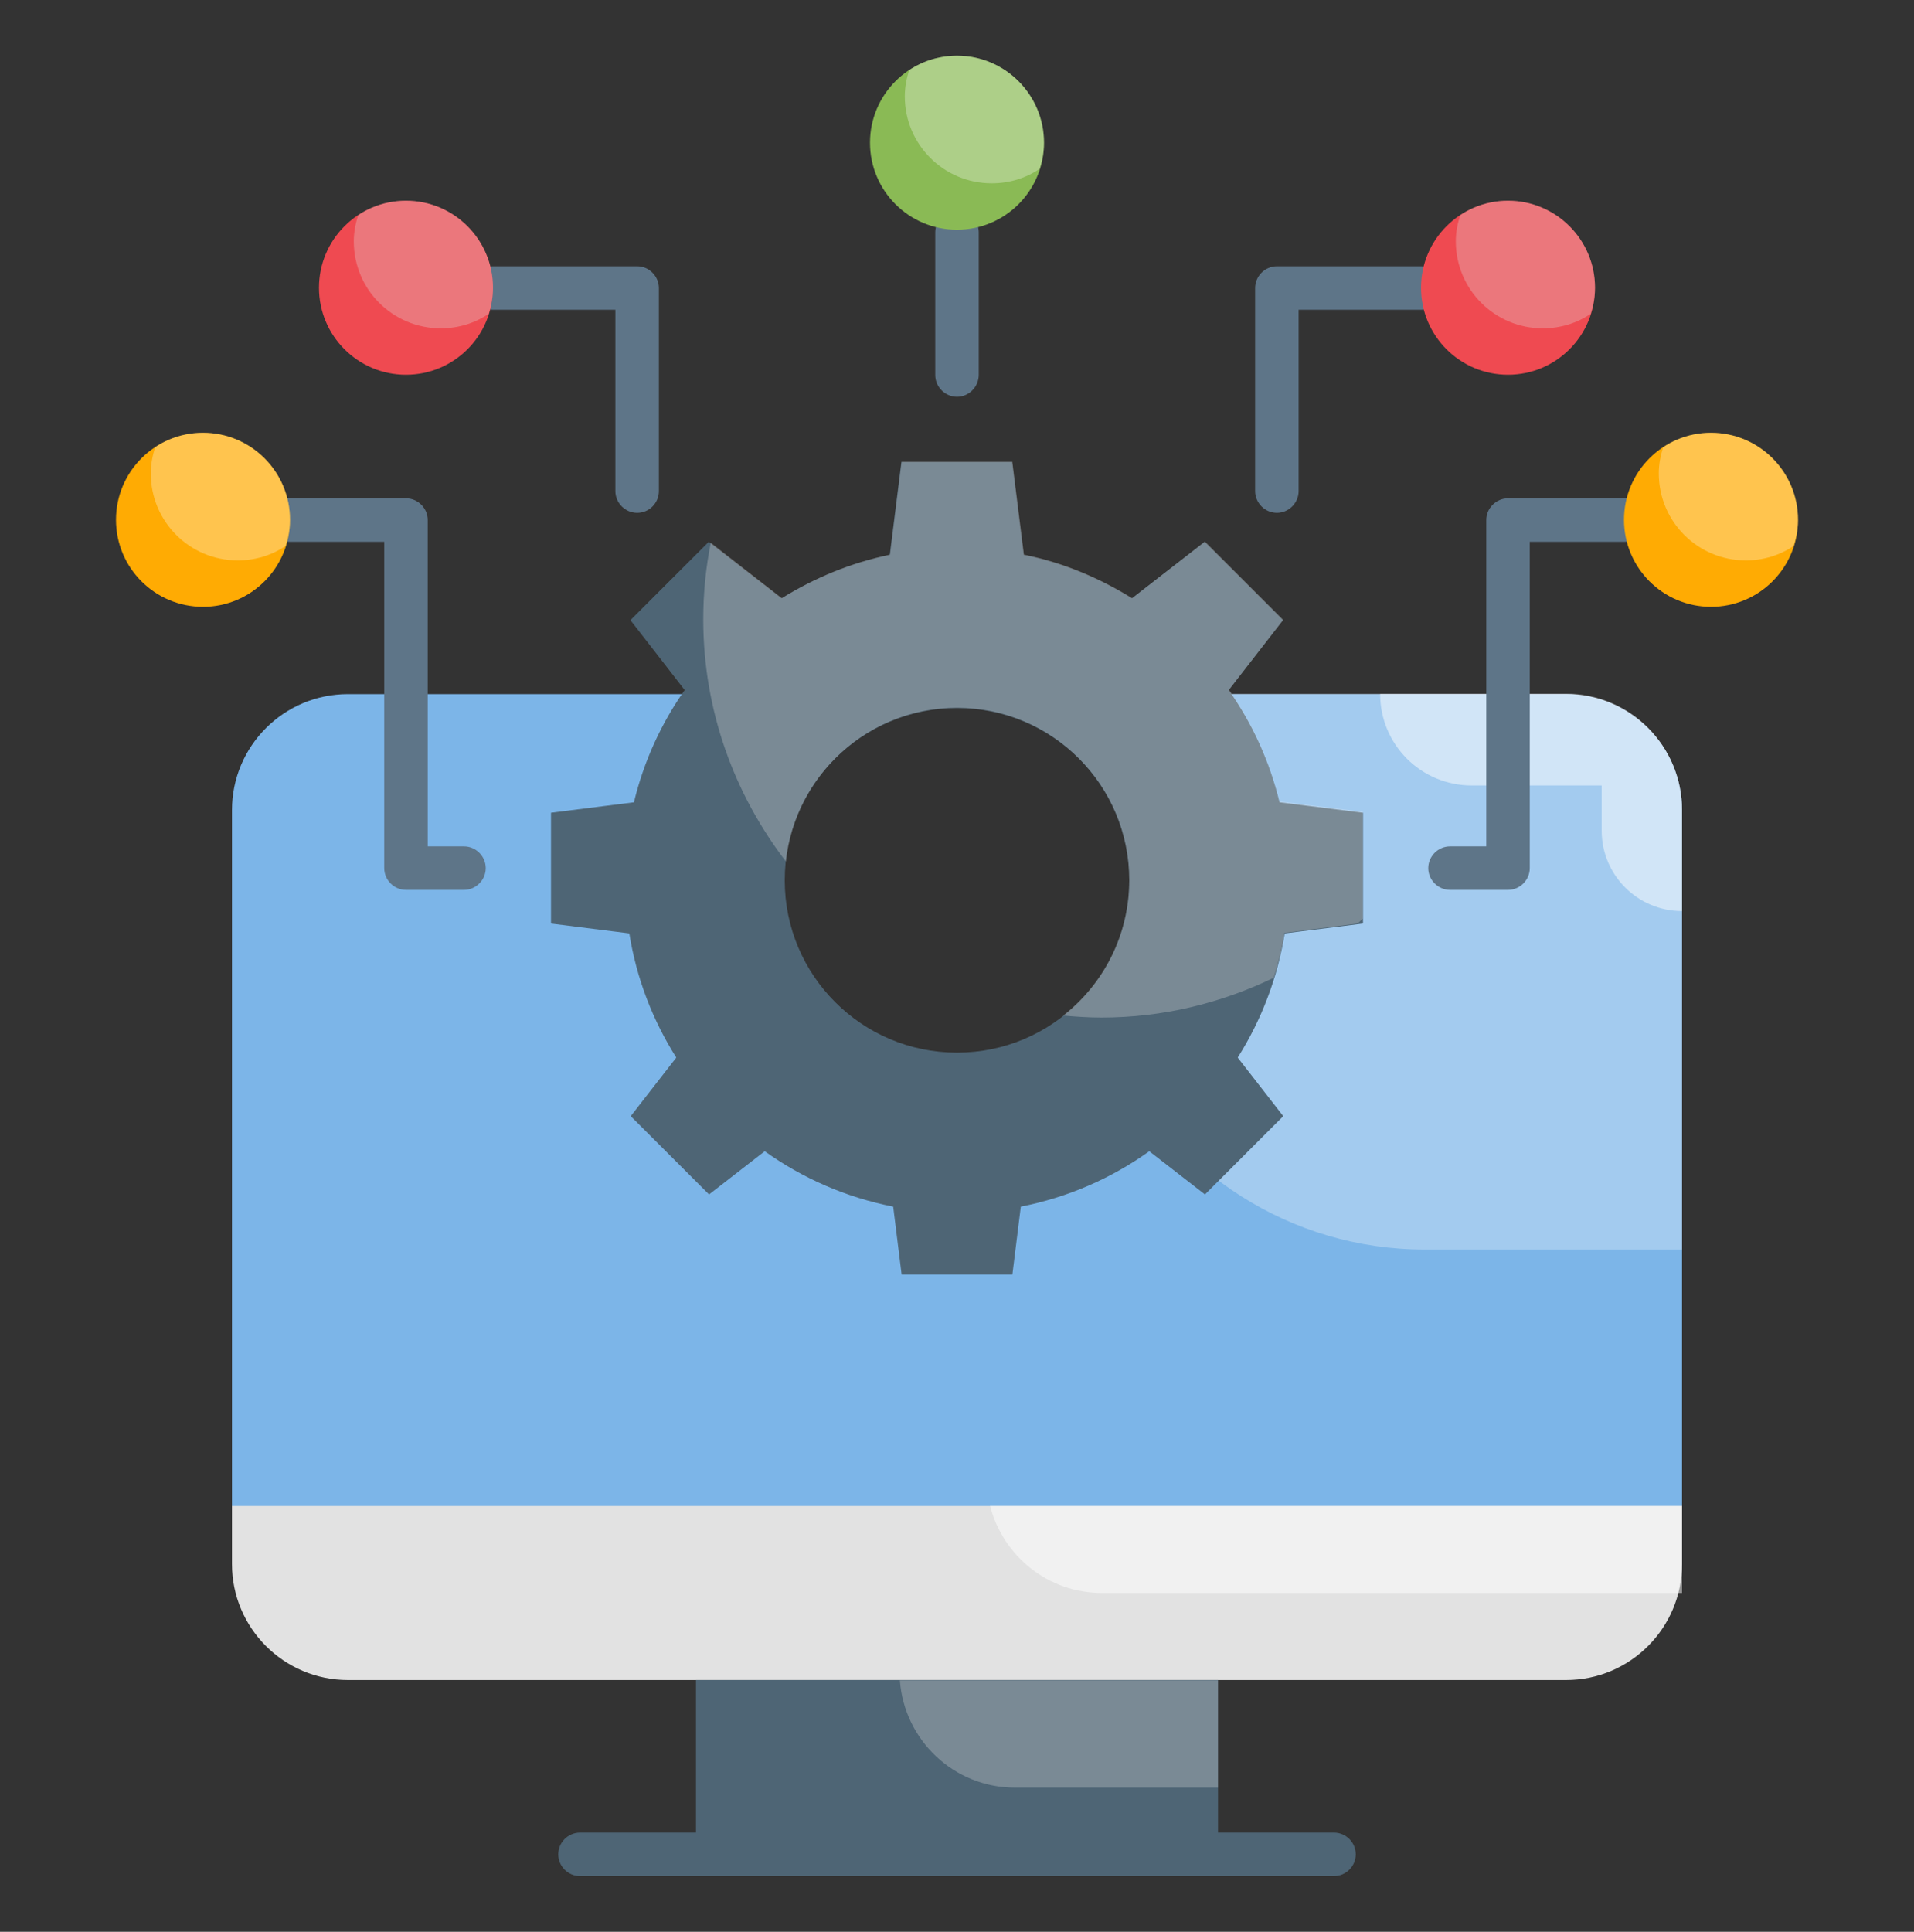<svg width="110" height="111" viewBox="0 0 110 111" fill="none" xmlns="http://www.w3.org/2000/svg">
<rect x="0" y="0" width="110" height="111" fill="#333333" stroke="none"/>
<path d="M63.7 39.867C67.233 42.733 69.317 47.317 68.683 52.35C67.9 58.567 62.817 63.583 56.6 64.283C48.267 65.217 41.2 58.717 41.2 50.583C41.2 46.267 43.183 42.4 46.3 39.883H20C16.317 39.883 13.333 42.867 13.333 46.55V86.55H96.667V46.55C96.667 42.867 93.683 39.883 90 39.883H63.7V39.867Z" fill="#7CB5E8"/>
<g opacity="0.3">
<path d="M90 39.867H63.7C67.233 42.733 69.317 47.317 68.683 52.35C68.267 55.667 66.6 58.65 64.2 60.817C67.433 67.317 74.133 71.8 81.9 71.8H96.667V46.533C96.667 42.867 93.683 39.867 90 39.867Z" fill="white"/>
</g>
<g opacity="0.5">
<path d="M84.583 45.133H92.05V47.733C92.05 50.283 94.117 52.35 96.667 52.35V46.5C96.65 42.833 93.667 39.867 90 39.867H79.317C79.317 42.783 81.667 45.133 84.583 45.133Z" fill="white"/>
</g>
<path d="M90 96.533H20C16.317 96.533 13.333 93.55 13.333 89.867V86.533H96.667V89.867C96.667 93.55 93.683 96.533 90 96.533Z" fill="#E2E2E2"/>
<g opacity="0.5">
<path d="M63.333 91.533H96.667V86.533H56.9C57.65 89.416 60.233 91.533 63.333 91.533Z" fill="white"/>
</g>
<path d="M73.533 46.1C72.967 43.75 71.967 41.567 70.617 39.65L73.733 35.633L69.233 31.133L65.05 34.383C63.167 33.217 61.083 32.333 58.833 31.883L58.167 26.55H51.8L51.133 31.883C48.883 32.35 46.8 33.217 44.917 34.383L40.733 31.133L36.233 35.633L39.35 39.65C38 41.567 37 43.75 36.433 46.1L31.667 46.7V53.067L36.167 53.633C36.583 56.233 37.517 58.633 38.867 60.767L36.25 64.133L40.75 68.633L43.95 66.15C46.117 67.7 48.617 68.8 51.333 69.333L51.817 73.233H58.183L58.667 69.333C61.383 68.8 63.883 67.7 66.05 66.15L69.25 68.633L73.75 64.133L71.133 60.767C72.483 58.633 73.417 56.217 73.833 53.633L78.333 53.067V46.7L73.533 46.1ZM55 60.483C49.533 60.483 45.1 56.05 45.1 50.583C45.1 45.117 49.533 40.683 55 40.683C60.467 40.683 64.9 45.117 64.9 50.583C64.9 56.05 60.467 60.483 55 60.483Z" fill="#4E6575"/>
<path d="M40 96.533H70V106.533H40V96.533Z" fill="#4E6575"/>
<g opacity="0.3">
<path d="M58.333 102.717H70V96.55H51.717C51.967 99.983 54.817 102.717 58.333 102.717Z" fill="#E2E2E2"/>
</g>
<g opacity="0.3">
<path d="M70.633 39.633L73.75 35.617L69.25 31.116L65.067 34.367C63.183 33.2 61.1 32.316 58.85 31.866L58.183 26.533H51.817L51.15 31.866C48.9 32.333 46.817 33.2 44.933 34.367L40.85 31.183C40.567 32.6 40.417 34.066 40.417 35.583C40.417 40.816 42.2 45.633 45.167 49.5C45.7 44.533 49.9 40.666 55 40.666C60.467 40.666 64.9 45.1 64.9 50.566C64.9 53.733 63.417 56.533 61.1 58.35C61.817 58.416 62.55 58.467 63.3 58.467C66.85 58.467 70.2 57.633 73.2 56.183C73.467 55.35 73.683 54.483 73.817 53.6L78.017 53.066C78.117 52.983 78.217 52.883 78.317 52.783V46.65L73.517 46.05C72.967 43.75 71.983 41.566 70.633 39.633Z" fill="#E2E2E2"/>
</g>
<path d="M76.667 107.8H33.333C32.65 107.8 32.083 107.233 32.083 106.55C32.083 105.867 32.65 105.3 33.333 105.3H76.667C77.35 105.3 77.917 105.867 77.917 106.55C77.917 107.233 77.35 107.8 76.667 107.8Z" fill="#4E6575"/>
<path d="M55 22.8C54.317 22.8 53.75 22.233 53.75 21.55V13.35C53.75 12.666 54.317 12.1 55 12.1C55.683 12.1 56.25 12.666 56.25 13.35V21.533C56.25 22.233 55.683 22.8 55 22.8Z" fill="#5E7588"/>
<path d="M73.383 29.467C72.7 29.467 72.133 28.9 72.133 28.217V16.55C72.133 15.867 72.7 15.3 73.383 15.3H81.667C82.35 15.3 82.917 15.867 82.917 16.55C82.917 17.233 82.35 17.8 81.667 17.8H74.633V28.217C74.633 28.9 74.067 29.467 73.383 29.467Z" fill="#5E7588"/>
<path d="M86.667 51.133H83.333C82.65 51.133 82.083 50.567 82.083 49.883C82.083 49.2 82.65 48.633 83.333 48.633H85.417V29.883C85.417 29.2 85.983 28.633 86.667 28.633H93.333C94.017 28.633 94.583 29.2 94.583 29.883C94.583 30.567 94.017 31.133 93.333 31.133H87.917V49.883C87.917 50.567 87.35 51.133 86.667 51.133Z" fill="#5E7588"/>
<path d="M36.617 29.467C35.933 29.467 35.367 28.9 35.367 28.217V17.8H28.333C27.65 17.8 27.083 17.233 27.083 16.55C27.083 15.867 27.65 15.3 28.333 15.3H36.617C37.3 15.3 37.867 15.867 37.867 16.55V28.217C37.867 28.9 37.317 29.467 36.617 29.467Z" fill="#5E7588"/>
<path d="M26.667 51.133H23.333C22.65 51.133 22.083 50.567 22.083 49.883V31.133H16.667C15.983 31.133 15.417 30.567 15.417 29.883C15.417 29.2 15.983 28.633 16.667 28.633H23.333C24.017 28.633 24.583 29.2 24.583 29.883V48.633H26.667C27.35 48.633 27.917 49.2 27.917 49.883C27.917 50.567 27.35 51.133 26.667 51.133Z" fill="#5E7588"/>
<path d="M98.333 34.867C101.095 34.867 103.333 32.628 103.333 29.867C103.333 27.105 101.095 24.867 98.333 24.867C95.572 24.867 93.333 27.105 93.333 29.867C93.333 32.628 95.572 34.867 98.333 34.867Z" fill="#FFAB03"/>
<path d="M86.667 21.533C89.428 21.533 91.667 19.295 91.667 16.533C91.667 13.772 89.428 11.533 86.667 11.533C83.905 11.533 81.667 13.772 81.667 16.533C81.667 19.295 83.905 21.533 86.667 21.533Z" fill="#EF4A51"/>
<path d="M11.667 34.867C14.428 34.867 16.667 32.628 16.667 29.867C16.667 27.105 14.428 24.867 11.667 24.867C8.905 24.867 6.667 27.105 6.667 29.867C6.667 32.628 8.905 34.867 11.667 34.867Z" fill="#FFAB03"/>
<path d="M23.333 21.533C26.095 21.533 28.333 19.295 28.333 16.533C28.333 13.772 26.095 11.533 23.333 11.533C20.572 11.533 18.333 13.772 18.333 16.533C18.333 19.295 20.572 21.533 23.333 21.533Z" fill="#EF4A51"/>
<path d="M55 13.2C57.761 13.2 60 10.961 60 8.2C60 5.439 57.761 3.2 55 3.2C52.239 3.2 50 5.439 50 8.2C50 10.961 52.239 13.2 55 13.2Z" fill="#8ABA55"/>
<g opacity="0.3">
<path d="M98.333 24.867C97.317 24.867 96.367 25.167 95.583 25.7C95.433 26.183 95.333 26.667 95.333 27.2C95.333 29.967 97.567 32.2 100.333 32.2C101.35 32.2 102.3 31.9 103.083 31.367C103.233 30.883 103.333 30.4 103.333 29.867C103.333 27.117 101.1 24.867 98.333 24.867Z" fill="white"/>
</g>
<g opacity="0.3">
<path d="M86.667 11.533C85.65 11.533 84.7 11.833 83.917 12.367C83.767 12.85 83.667 13.333 83.667 13.867C83.667 16.633 85.9 18.866 88.667 18.866C89.683 18.866 90.633 18.567 91.417 18.033C91.567 17.567 91.667 17.067 91.667 16.533C91.667 13.783 89.433 11.533 86.667 11.533Z" fill="#E2E2E2"/>
</g>
<g opacity="0.3">
<path d="M11.667 24.867C10.65 24.867 9.7 25.167 8.917 25.7C8.767 26.183 8.667 26.667 8.667 27.2C8.667 29.967 10.9 32.2 13.667 32.2C14.683 32.2 15.633 31.9 16.417 31.367C16.567 30.883 16.667 30.4 16.667 29.867C16.667 27.117 14.433 24.867 11.667 24.867Z" fill="white"/>
</g>
<g opacity="0.3">
<path d="M23.333 11.533C22.317 11.533 21.367 11.833 20.583 12.367C20.433 12.85 20.333 13.333 20.333 13.867C20.333 16.633 22.567 18.866 25.333 18.866C26.35 18.866 27.3 18.567 28.083 18.033C28.233 17.567 28.333 17.067 28.333 16.533C28.333 13.783 26.1 11.533 23.333 11.533Z" fill="#E2E2E2"/>
</g>
<g opacity="0.3">
<path d="M55 3.2C53.983 3.2 53.033 3.5 52.25 4.033C52.1 4.517 52 5 52 5.533C52 8.3 54.233 10.533 57 10.533C58.017 10.533 58.967 10.233 59.75 9.7C59.9 9.233 60 8.733 60 8.2C60 5.45 57.767 3.2 55 3.2Z" fill="white"/>
</g>
</svg>
